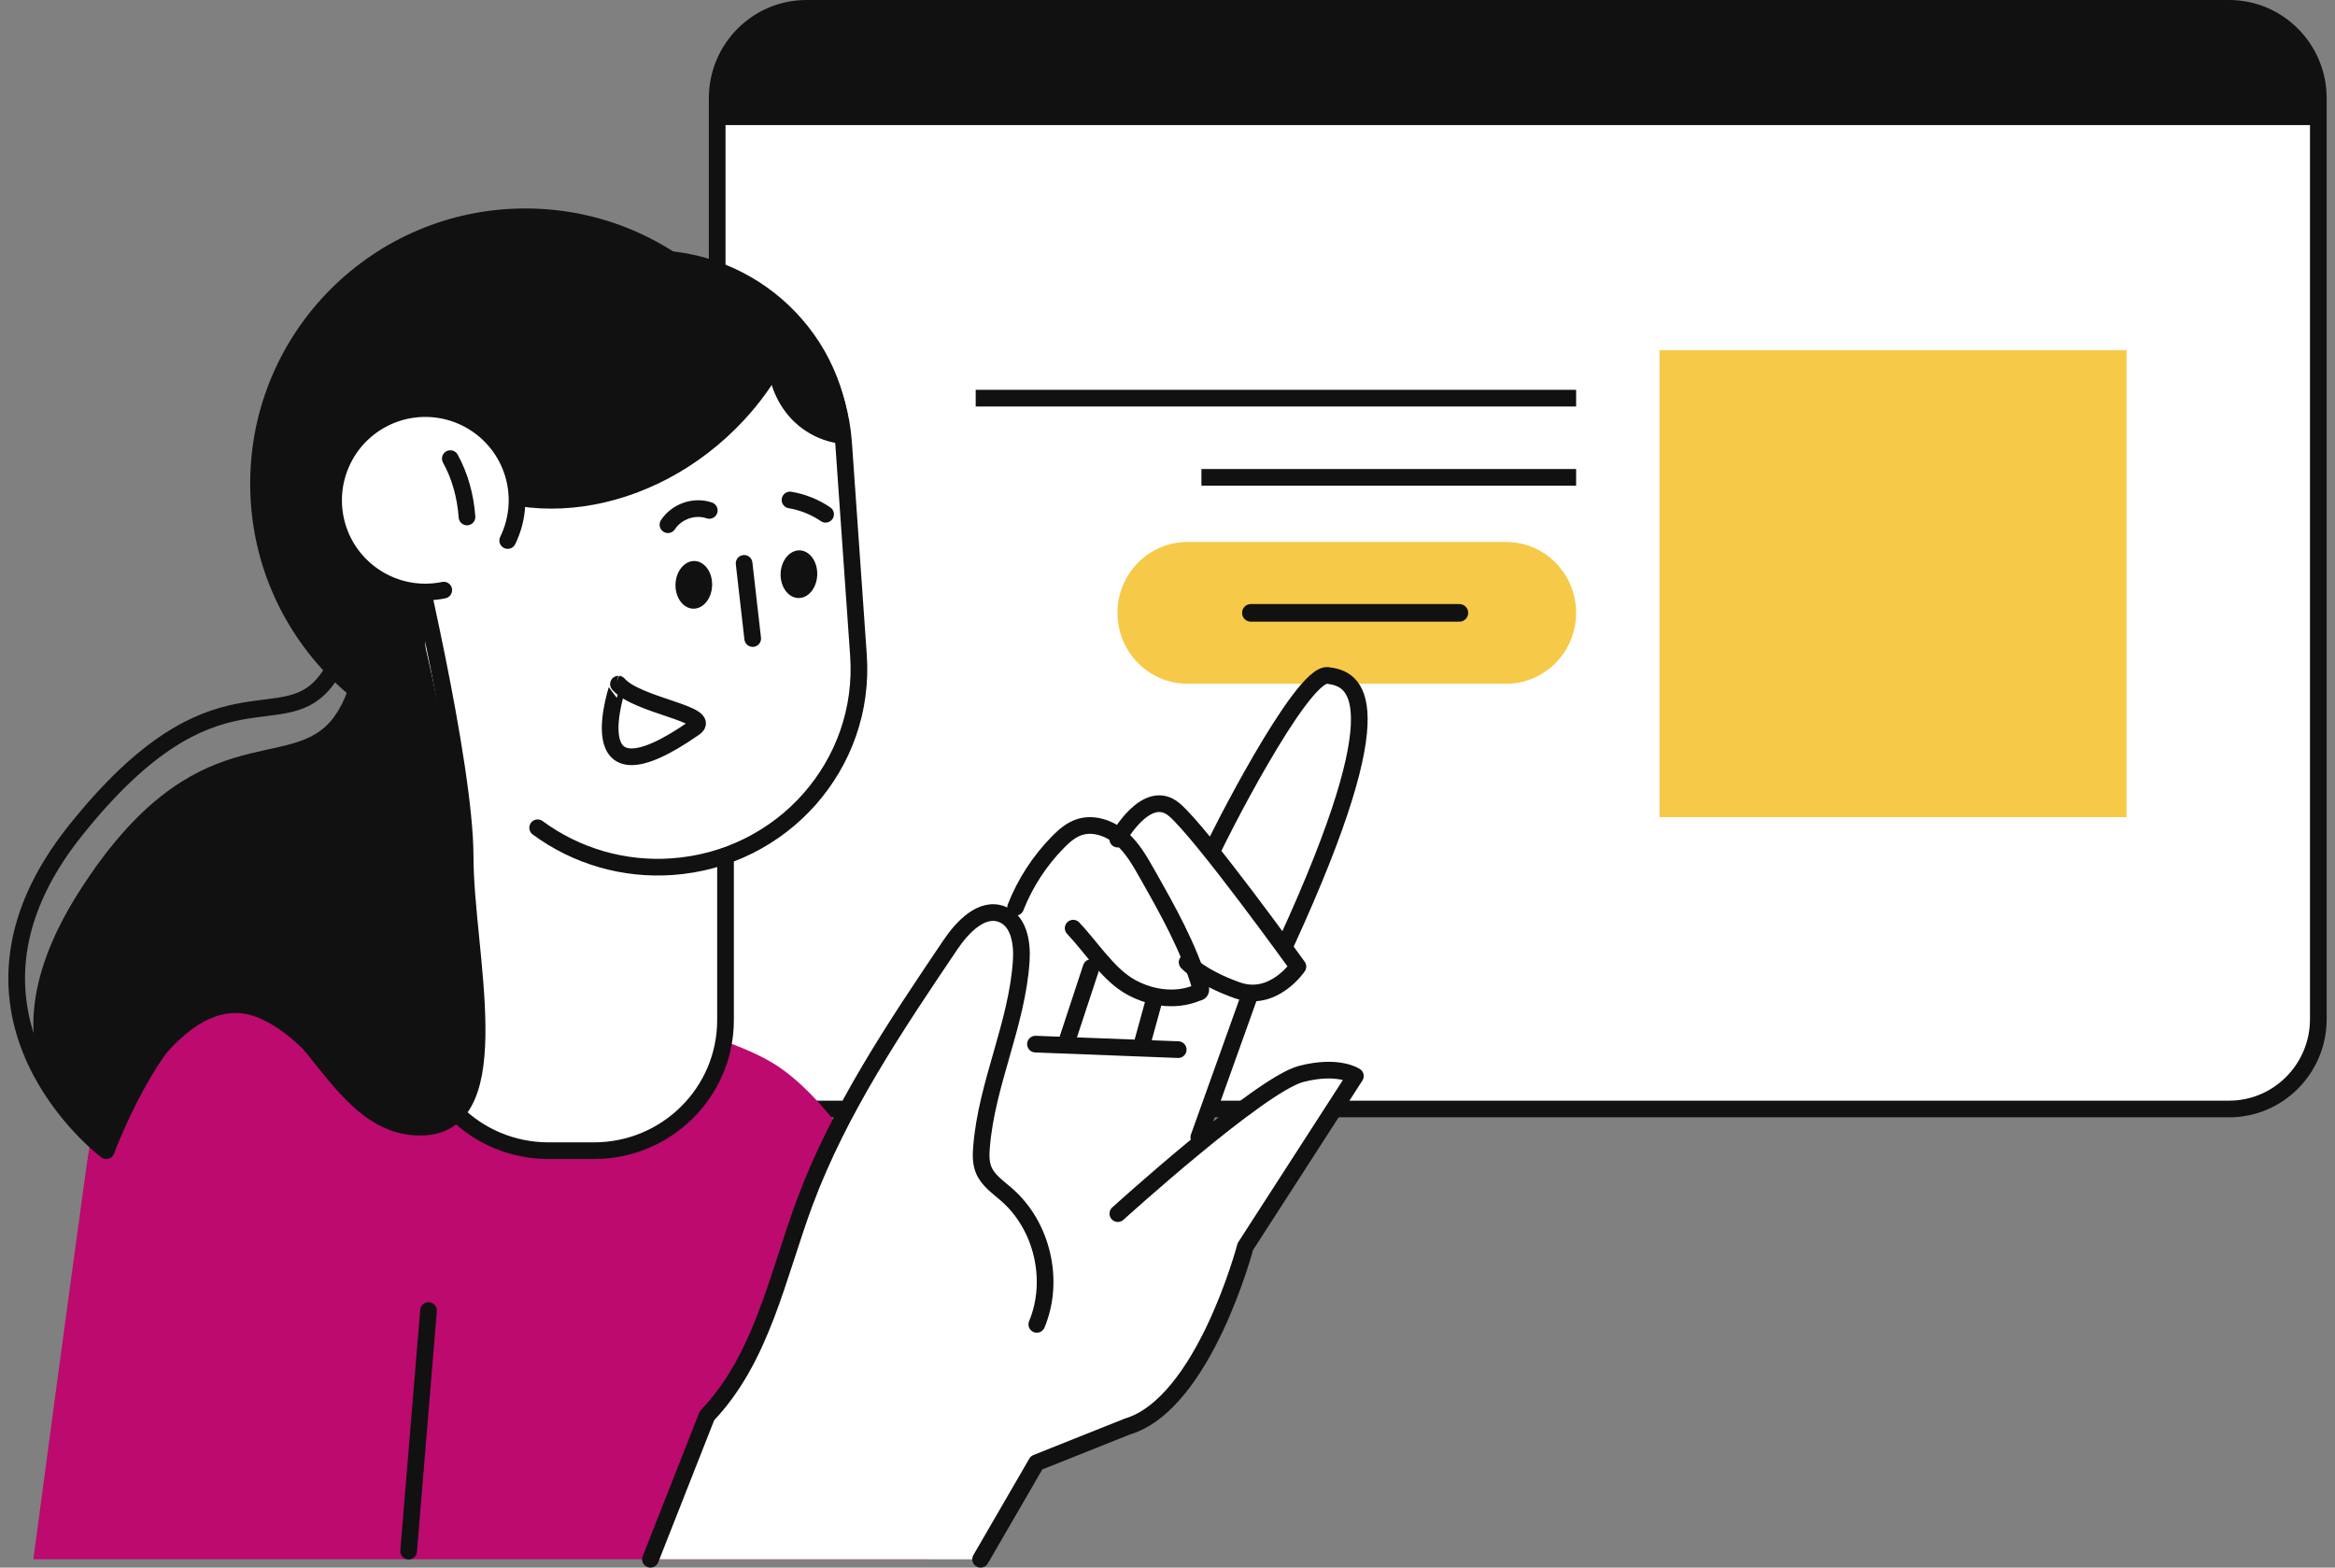 <?xml version="1.0" encoding="UTF-8"?>
<svg width="280px" height="188px" viewBox="0 0 280 188" version="1.1" xmlns="http://www.w3.org/2000/svg" xmlns:xlink="http://www.w3.org/1999/xlink">
    <rect x="0" y="0" width="280" height="188" fill="#808080" stroke="none"/>
    <title>What to Expect 2</title>
    <g id="Program-Page---DT" stroke="none" stroke-width="1" fill="none" fill-rule="evenodd">
        <g id="Program" transform="translate(-864, -1465)">
            <g id="What-to-Expect" transform="translate(257, 1163)">
                <g id="What-to-Expect-2" transform="translate(747, 396) scale(-1, 1) translate(-747, -396) translate(609, 303)">
                    <path d="M181.297,132 L10.703,132 C4.795,132 0,127.168 0,121.215 L0,10.785 C0,4.832 4.795,0 10.703,0 L181.297,0 C187.205,0 192,4.832 192,10.785 L192,121.201 C192,127.168 187.205,132 181.297,132 Z" id="Path" stroke="#111111" stroke-width="2" fill="#FFFFFF" fill-rule="nonzero" stroke-linecap="round" stroke-linejoin="round"></path>
                    <path d="M192,14 L192,10.451 C192,4.684 187.349,0 181.624,0 L10.376,0 C4.651,0 0,4.684 0,10.451 L0,14 L192,14 Z" id="Path" fill="#111111" fill-rule="nonzero"></path>
                    <path d="M135.604,81 L97.396,81 C92.761,81 89,77.193 89,72.5 C89,67.807 92.761,64 97.396,64 L135.604,64 C140.239,64 144,67.807 144,72.5 C144,77.193 140.239,81 135.604,81 Z" id="Path" fill="#F7C948" fill-rule="nonzero"></path>
                    <line x1="103" y1="72.5" x2="128" y2="72.5" id="Path" stroke="#111111" stroke-width="2.115" stroke-linecap="round" stroke-linejoin="round"></line>
                    <polygon id="Path" fill="#F7C948" fill-rule="nonzero" points="23 41 79 41 79 97 23 97"></polygon>
                    <path d="M89,46.751 L161,46.751 M89,56.249 L133.932,56.249" id="Shape" stroke="#111111" stroke-width="2"></path>
                    <path d="M274,186 C272.632,175.707 270.436,159.301 267.766,139.852 C263.203,106.552 252.695,113.63 252.695,113.63 C252.695,113.63 198.895,117.903 185.034,126.675 C171.16,135.46 153.445,176.368 166.649,186 L274,186 Z" id="Path" fill="#BC0A6F" fill-rule="nonzero"></path>
                    <circle id="Oval" fill="#111111" fill-rule="nonzero" cx="215" cy="57" r="33"></circle>
                    <path d="M212.224,137 L206.776,137 C198.07,137 191,129.991 191,121.333 L191,67.667 C191,59.022 198.057,52 206.776,52 L212.224,52 C220.93,52 228,59.009 228,67.667 L228,121.346 C228,129.991 220.943,137 212.224,137 Z" id="Path" stroke="#111111" stroke-width="2" fill="#FFFFFF" fill-rule="nonzero" stroke-linecap="round" stroke-linejoin="round"></path>
                    <path d="M213.528,98.272 C208.911,101.684 203.202,103.342 197.446,102.941 L197.446,102.941 C184.157,102.036 174.141,90.691 175.058,77.589 L176.841,52.131 C177.759,39.029 189.265,29.153 202.554,30.058 L202.554,30.058 C215.843,30.963 225.859,42.308 224.942,55.41" id="Path" stroke="#111111" stroke-width="2" fill="#FFFFFF" fill-rule="nonzero" stroke-linecap="round" stroke-linejoin="round"></path>
                    <path d="M224,51.812 C223.806,46.944 222.094,42.256 219.101,38.393 C216.797,36.844 214.069,36.135 211.407,36.542 C211.412,34.715 211,32.91 210.202,31.263 C207.594,30.042 204.721,29.254 201.675,29.058 C188.447,28.152 176.993,38.052 176.079,51.156 L176,52.298 C177.443,52.285 178.9,51.97 180.264,51.313 C183.084,49.948 184.951,47.387 185.666,44.433 C188.248,45.378 191.108,45.352 193.664,44.105 C193.717,44.079 193.77,44.039 193.836,44.013 C196.352,46.311 199.689,47.387 202.893,46.888 C202.88,48.7 203.29,50.552 204.164,52.324 C206.972,58.023 213.513,60.557 218.77,58.01 C221.391,56.749 223.192,54.478 224,51.812 L224,51.812 Z" id="Path" fill="#111111" fill-rule="nonzero"></path>
                    <path d="M228.24,38.642 C230.152,40.707 231.73,42.927 233,45.213 C231.85,48.797 229.845,52.043 226.903,54.627 C216.756,63.495 199.669,61.145 188.76,49.355 C186.848,47.29 185.27,45.07 184,42.785 C185.15,39.201 187.155,35.955 190.097,33.384 C200.244,24.502 217.317,26.852 228.24,38.642 L228.24,38.642 Z" id="Path" fill="#111111" fill-rule="nonzero"></path>
                    <path d="M184.394,67.81 C184.435,69.381 183.491,70.684 182.273,70.722 C181.055,70.748 180.042,69.496 180.001,67.912 C179.96,66.341 180.905,65.038 182.123,65 C183.327,64.987 184.353,66.239 184.394,67.81 Z M196.999,69.087 C197.04,70.658 196.095,71.961 194.877,72 C193.659,72.025 192.647,70.773 192.606,69.19 C192.565,67.619 193.509,66.316 194.727,66.277 C195.931,66.265 196.958,67.516 196.999,69.087 Z" id="Shape" fill="#111111" fill-rule="nonzero"></path>
                    <path d="M194.72,86.279 C192.385,84.645 201.609,83.644 203.84,81.048 C203.827,81.048 209.293,96.466 194.72,86.279 Z M187.741,75.579 C188.08,72.574 188.432,69.57 188.771,66.565 M179,60.675 C180.279,59.805 181.753,59.212 183.266,58.962 M192.946,60.214 C194.72,59.594 196.873,60.332 197.904,61.927 M229.005,62.401 C229.005,62.401 222.222,90.404 222.222,101.763 C222.222,113.135 216.768,133.6 227.127,134.167 C237.472,134.733 240.747,118.815 249.462,118.248 C258.176,117.682 265.26,137 265.26,137 C265.26,137 286.734,120.857 268.952,98.6 C251.94,77.292 244.008,88.124 238.568,80.165 C233.115,72.206 237.472,58 237.472,58 C237.472,58 234.694,61.123 229.005,62.401 L229.005,62.401 Z" id="Shape" stroke="#111111" stroke-width="2" stroke-linecap="round" stroke-linejoin="round"></path>
                    <path d="M228.826,68.977 C228.826,68.977 222.364,94.194 222.364,104.433 C222.364,114.671 217.178,133.101 227.031,133.613 C236.883,134.125 239.529,123.965 247.267,120.959 C256.947,117.205 265.244,137 265.244,137 C265.244,137 282.529,127.982 268.528,105.955 C254.527,83.942 243.119,92.133 237.933,84.966 C232.748,77.799 236.896,65 236.896,65 C236.896,65 234.25,67.822 228.826,68.977 Z" id="Path" fill="#111111" fill-rule="nonzero"></path>
                    <path d="M217.118,63.824 C215.836,61.203 215.649,58.181 216.597,55.423 C217.545,52.664 219.552,50.396 222.174,49.117 C224.794,47.836 227.817,47.649 230.576,48.597 C233.335,49.545 235.604,51.551 236.882,54.173 C238.164,56.793 238.351,59.815 237.403,62.574 C236.455,65.332 234.448,67.6 231.826,68.879 C229.645,69.952 227.167,70.266 224.787,69.772" id="Path" stroke="#111111" stroke-width="2" fill="#FFFFFF" fill-rule="nonzero" stroke-linecap="round" stroke-linejoin="round"></path>
                    <path d="M222,61 C222.18,58.471 222.872,56.02 224,54" id="Path" stroke="#111111" stroke-width="2" stroke-linecap="round" stroke-linejoin="round"></path>
                    <path d="M160.313,186 L200,186 L192.492,167.82 C192.492,167.82 188.354,163.436 186.669,158.802 C184.985,154.168 181.881,143.091 179.944,138.337 C178.008,133.571 162.873,110.268 161.454,109.502 C160.034,108.723 158.483,108.472 157.448,108.987 C156.413,109.502 153.442,102.426 153.177,102.029 C152.925,101.647 149.688,97.91 148.136,97.91 C146.584,97.91 143.733,98.557 143.348,99.072 C142.963,99.587 141.279,95.204 139.461,95.6 C137.644,95.983 131.834,100.366 131.834,100.366 C131.834,100.366 123.425,83.625 121.488,82.344 C119.552,81.05 118,79.505 116.7,80.152 C115.4,80.799 112.946,82.727 114.498,87.493 C116.05,92.259 122.775,111.443 122.775,111.443 C122.775,111.443 121.475,114.15 121.608,114.533 C121.74,114.916 124.712,118.784 127.165,118.269 C129.619,117.754 132.723,134.614 132.723,134.614 C132.723,134.614 125.627,129.967 123.146,128.686 C119.233,126.666 114.219,127.802 114.578,128.079 L127.935,148.517 C127.935,148.517 131.078,162.38 137.803,167.397 C142.141,170.632 153.296,174.434 153.296,174.434 L160.313,186 L160.313,186 Z" id="Path" fill="#FFFFFF" fill-rule="nonzero"></path>
                    <path d="M200,186 L193.217,168.772 C186.646,161.931 184.784,152.033 181.486,143.168 C177.349,132.079 170.659,122.129 164.035,112.311 C162.572,110.141 160.205,107.666 157.784,108.672 C155.802,109.492 155.403,112.086 155.536,114.216 C156.028,121.825 159.686,128.93 160.298,136.525 C160.378,137.465 160.404,138.431 160.045,139.304 C159.526,140.574 158.303,141.382 157.279,142.281 C152.996,146.026 151.48,152.589 153.674,157.829 M136.716,124.881 C142.422,124.656 148.128,124.444 153.834,124.22 M156.215,107.812 C155.063,104.894 153.336,102.234 151.134,99.992 C150.402,99.251 149.591,98.536 148.593,98.205 C146.891,97.636 144.962,98.311 143.592,99.476 C142.236,100.64 141.318,102.241 140.44,103.802 C137.966,108.169 135.479,112.575 134.056,117.379 C134.003,117.537 133.963,117.736 134.056,117.881 C134.136,118.014 134.322,118.027 134.468,118.08 C137.115,119.191 140.347,118.675 142.821,117.127 C145.282,115.579 147.303,112.417 149.312,110.313" id="Shape" stroke="#111111" stroke-width="2" stroke-linecap="round" stroke-linejoin="round"></path>
                    <path d="M143.968,99.635 C143.968,99.635 140.509,93.281 137.181,96.108 C133.866,98.935 122.363,114.919 122.363,114.919 C122.363,114.919 125.297,119.304 129.647,117.759 C133.997,116.213 135.648,114.403 135.648,114.403 M132.569,100.929 C132.438,100.414 121.983,79.622 118.786,80.005 C115.589,80.388 110.23,82.581 123.764,112.078 M128.114,118.261 L134.246,135.394 M139.736,119.423 L141.151,124.575 M147.152,115.037 L149.955,123.544 M143.955,144.548 C143.955,144.548 126.948,129.106 121.983,127.798 C117.515,126.636 115.471,128.049 115.471,128.049 L128.665,148.498 C128.665,148.498 133.617,167.335 142.815,170.082 L153.703,174.428 L160.411,186 M226.615,156.172 L229,185.022" id="Shape" stroke="#111111" stroke-width="2" stroke-linecap="round" stroke-linejoin="round"></path>
                </g>
            </g>
        </g>
    </g>
</svg>